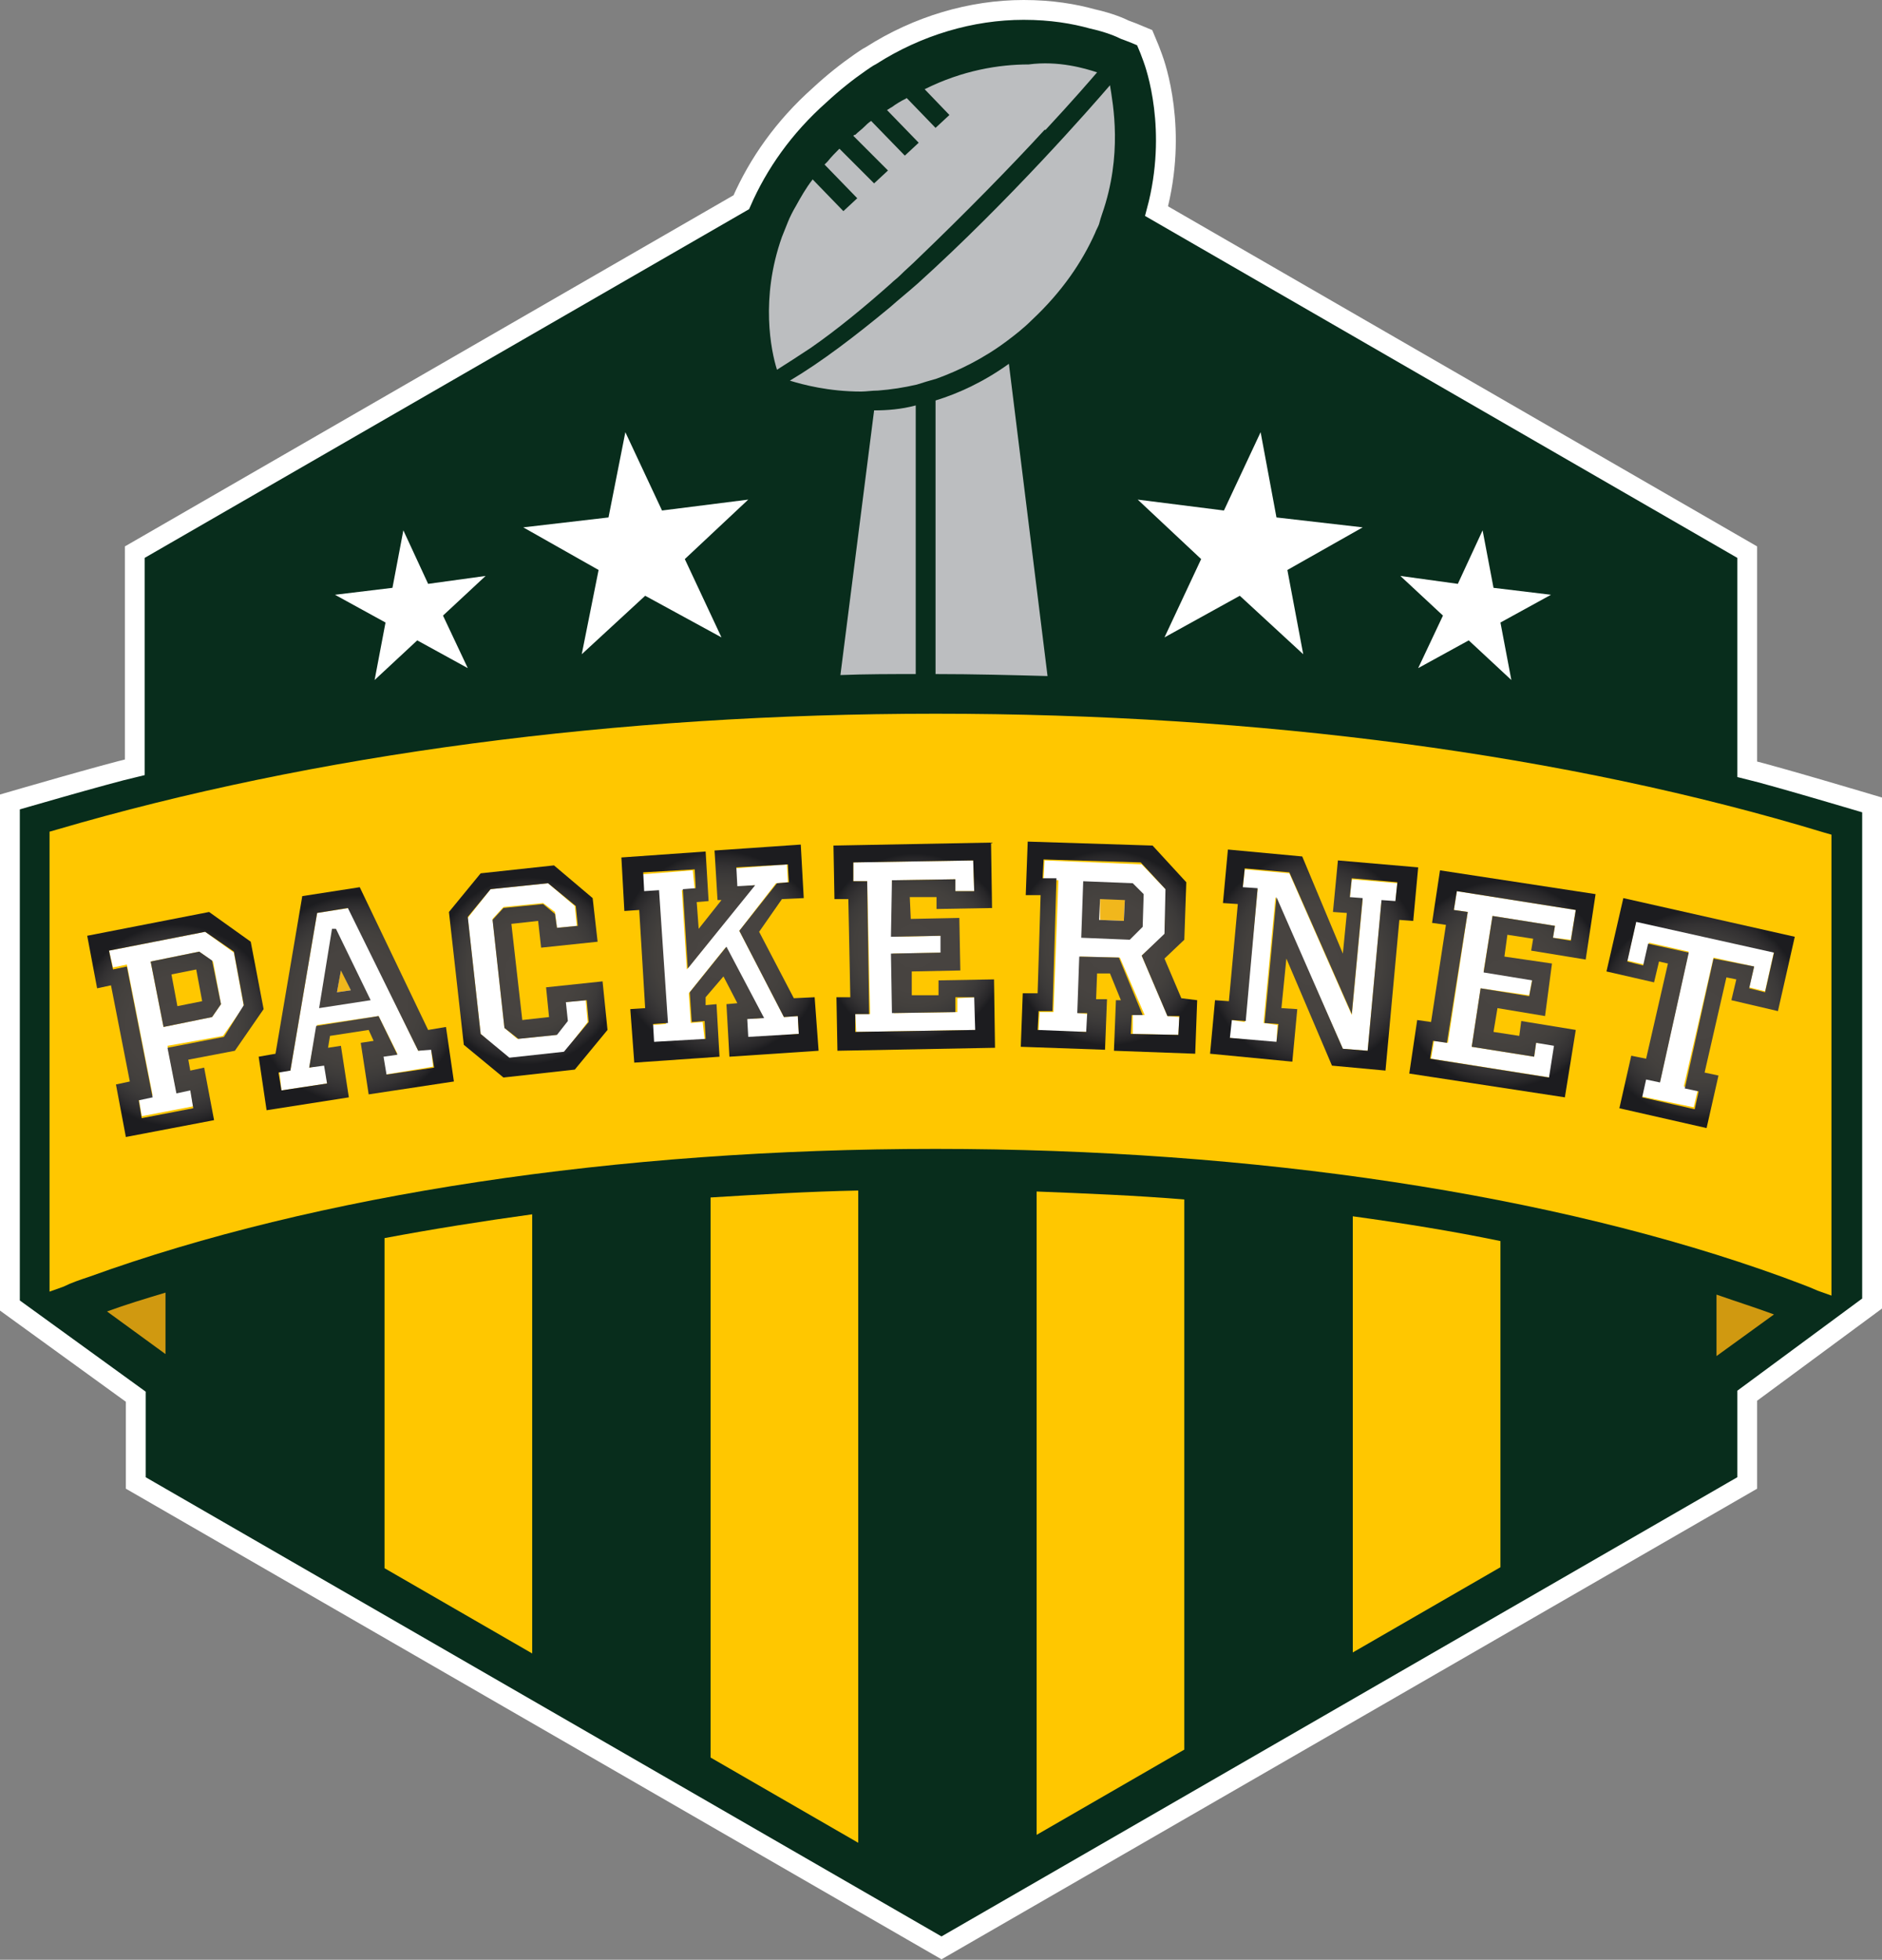 <?xml version="1.0" encoding="utf-8"?>
<!-- Generator: Adobe Illustrator 21.0.2, SVG Export Plug-In . SVG Version: 6.00 Build 0)  -->
<!DOCTYPE svg PUBLIC "-//W3C//DTD SVG 1.1//EN" "http://www.w3.org/Graphics/SVG/1.1/DTD/svg11.dtd">
<svg version="1.1" id="Layer_1" xmlns="http://www.w3.org/2000/svg" xmlns:xlink="http://www.w3.org/1999/xlink" x="0px" y="0px"
	 viewBox="0 0 189.9 197.7" style="enable-background:new 0 0 189.9 197.7;" xml:space="preserve">
<rect x="0" y="0" width="189.9" height="197.7" fill="#808080" stroke="none"/>
<style type="text/css">
	.st0{display:none;fill:#222222;}
	.st1{display:none;fill:#121C43;}
	.st2{fill:#082D1C;stroke:#FFFFFF;stroke-width:2;stroke-miterlimit:10;}
	.st3{fill:#144733;}
	.st4{fill:#D09910;}
	.st5{fill:#BCBEC0;}
	.st6{fill:#FFC700;}
	.st7{display:none;}
	.st8{display:inline;}
	.st9{fill:#FFFFFF;}
	.st10{fill:url(#SVGID_1_);}
	.st11{fill:url(#SVGID_2_);}
	.st12{fill:url(#SVGID_3_);}
	.st13{fill:#F1B71C;}
	.st14{fill:url(#SVGID_4_);}
	.st15{fill:url(#SVGID_5_);}
	.st16{fill:url(#SVGID_6_);}
	.st17{fill:url(#SVGID_7_);}
	.st18{fill:url(#SVGID_8_);}
	.st19{fill:url(#SVGID_9_);}
	.st20{fill:url(#SVGID_10_);}
	.st21{fill:url(#SVGID_11_);}
	.st22{fill:url(#SVGID_12_);}
</style>
<g>
	<path class="st0" d="M190,77.4c-0.3-0.1-5.8-1.7-9.8-2.8V55.7v-2.3l-2-1.2l-57.1-32.9c1.2-7.8-0.7-13.7-1.2-14.9l-0.3-0.8l-0.5-1.2
		l-0.6-1.6l-1.5-0.7L116-0.4l-0.8-0.3c-1.2-0.5-2.5-1-3.9-1.3c-2.5-0.6-5.2-1-7.9-1c-6.1,0-12.2,1.8-17.5,5.1
		c-0.4,0.3-0.9,0.5-1.3,0.8C83,4,81.4,5.2,80,6.6c-3.6,3.3-6.3,7-8.2,10.9L11.6,52.2l-2,1.2v2.3v18.6c-3.9,1.1-9.4,2.7-9.7,2.7
		L-3,77.9v3v50.8v2l1.6,1.2l11,8v6.7v2.3l2,1.2L92.9,200l2,1.2l2-1.2l81.4-46.9l2-1.2v-2.3v-6.8l11-8.1l1.6-1.2v-2V81.2v-3L190,77.4
		z"/>
	<path class="st1" d="M188.9,80.7v50.3l-12.6,9.3v8.8L94.9,196l-81.3-46.9v-8.7L1,131.2V80.4c0,0,9.6-2.8,12.6-3.5V55.2l61.2-35.3
		c1.7-3.9,4.3-7.6,7.9-10.8c1.4-1.3,2.8-2.4,4.1-3.3c0.3-0.2,0.7-0.5,1.1-0.7c4.7-3,10.1-4.5,15.4-4.5c2.8,0,5.1,0.4,6.9,0.9
		c1.8,0.4,2.9,0.9,3.3,1.1l0.8,0.3l1.2,0.5l0.5,1.2l0.3,0.8c0.3,0.8,2.6,7.3,0.4,15.5l59.6,34.4v21.9
		C179.2,77.9,188.9,80.7,188.9,80.7z"/>
	<path class="st2" d="M188.9,81.2v50.3l-12.6,9.3v8.8l-81.3,46.9l-81.3-46.9v-8.7L1,131.7V80.9c0,0,9.6-2.8,12.6-3.5V55.7l61.2-35.3
		c1.7-3.9,4.3-7.6,7.9-10.8c1.4-1.3,2.8-2.4,4.1-3.3c0.3-0.2,0.7-0.5,1.1-0.7C92.6,2.6,98,1,103.3,1c2.8,0,5.1,0.4,6.9,0.9
		c1.8,0.4,2.9,0.9,3.3,1.1l0.8,0.3l1.2,0.5L116,5l0.3,0.8c0.3,0.8,2.6,7.3,0.4,15.5l59.6,34.4v21.9
		C179.2,78.3,188.9,81.2,188.9,81.2z"/>
	<g>
		<polygon class="st3" points="185.8,129.4 185.8,130 185.8,130 185.8,129.4 		"/>
	</g>
	<g>
		<path class="st4" d="M16.7,130.4v6.2l-5.9-4.3C12.7,131.6,14.7,131,16.7,130.4z"/>
	</g>
	<g>
		<path class="st4" d="M179,132.6l-5.8,4.2v-6.2C175.2,131.3,177.1,131.9,179,132.6z"/>
	</g>
	<g>
		<g>
			<path class="st5" d="M92.4,40.9v27.1c-2.5,0-5.1,0-7.6,0.1l3.4-26.7C89.5,41.4,90.9,41.3,92.4,40.9z"/>
		</g>
	</g>
	<g>
		<g>
			<path class="st5" d="M105.7,68.2C102,68.1,98.2,68,94.4,68h0V40.4c2.3-0.7,4.9-1.9,7.4-3.7L105.7,68.2z"/>
		</g>
	</g>
	<g>
		<path class="st6" d="M38.8,124.9c4.8-0.9,9.8-1.7,14.9-2.4v44.3l-14.9-8.6V124.9z"/>
	</g>
	<g>
		<path class="st6" d="M71.7,120.8c4.9-0.3,9.9-0.6,14.9-0.7v65.8l-14.9-8.6V120.8z"/>
	</g>
	<g>
		<path class="st6" d="M104.6,120.2c5.1,0.2,10,0.4,14.9,0.8v55.5l-14.9,8.6V120.2z"/>
	</g>
	<g>
		<path class="st6" d="M136.5,122.7c5.1,0.7,10.1,1.5,14.9,2.5v32.9l-14.9,8.6V122.7z"/>
	</g>
	<g>
		<g>
			<path class="st5" d="M110.7,7.3c-0.6,0.7-2.5,2.9-5.2,5.8c0,0,0,0-0.1,0c-3.4,3.7-8,8.4-12.8,13c-0.6,0.6-1.2,1.1-1.8,1.7
				c-0.3,0.3-0.6,0.5-0.9,0.8c-2.7,2.4-5.5,4.7-8.1,6.5c-1.2,0.8-2.3,1.5-3.4,2.2c-0.6-1.9-1.7-7.2,0.5-13.4c0.2-0.5,0.4-1,0.6-1.5
				c0,0,0,0,0,0c0.2-0.5,0.5-1.1,0.8-1.6c0.5-0.9,1-1.8,1.7-2.7l3.1,3.2l1.4-1.3l-3.3-3.4c0.1-0.1,0.2-0.2,0.3-0.3
				c0.4-0.5,0.8-0.9,1.2-1.3c0,0,0,0,0,0l3.5,3.5l1.4-1.3l-3.5-3.5c0.1-0.1,0.1-0.1,0.2-0.1c0.3-0.3,0.6-0.5,0.9-0.8
				c0.2-0.2,0.4-0.4,0.7-0.6l3.4,3.5l1.4-1.3l-3.2-3.3c0.2-0.1,0.3-0.2,0.5-0.3c0.4-0.3,0.9-0.6,1.3-0.8c0.1,0,0.1-0.1,0.2-0.1
				l2.9,3l1.4-1.3l-2.5-2.6c3.8-1.9,7.5-2.5,10.5-2.5C106.8,6.1,109.5,6.9,110.7,7.3C110.7,7.3,110.7,7.3,110.7,7.3z"/>
			<path class="st5" d="M111.2,21.6c-0.1,0.3-0.2,0.6-0.3,1c-0.1,0.3-0.3,0.6-0.4,0.9c-1.3,2.9-3.3,5.9-6.4,8.8
				c-0.8,0.8-1.7,1.5-2.5,2.1c-2.4,1.8-4.9,3-7.1,3.8c-0.7,0.2-1.4,0.4-2,0.6c-1.3,0.3-2.6,0.5-3.9,0.6c-0.6,0-1.2,0.1-1.7,0.1
				c-3.3,0-5.9-0.7-7.2-1.1c3.2-1.9,6.6-4.5,10.1-7.4c0.9-0.8,1.9-1.6,2.8-2.4c9.2-8.3,17.6-17.9,19.4-20
				C112.3,10.5,113.3,15.6,111.2,21.6z"/>
		</g>
	</g>
	<g>
		<path class="st6" d="M183.4,130.2c-1.1-0.5-2.3-0.9-3.6-1.4c-22.9-8.3-53.2-12.9-85.4-12.9c-32.2,0-62.5,4.6-85.4,12.9
			c-0.9,0.3-1.8,0.6-2.6,1l-1.4,0.5V83.9l0.7-0.2C31.6,76.1,62.2,72,94.4,72c32.7,0,63.7,4.1,89.7,12l0.7,0.2v46.5L183.4,130.2z"/>
	</g>
	<g id="Packernet" class="st7">
		<g class="st8">
			<path class="st3" d="M23.4,92.3l-10.1,2.4l4.7,19.5l4.6-1.1l-1.6-6.7l5.5-1.3l2.9-2.8l-2.1-8.8L23.4,92.3z M20,102.2l-1.1-4.5
				l4.3-1l1.1,4.5L20,102.2z"/>
		</g>
		<g class="st8">
			<path class="st3" d="M35.9,89.8l-3.6,21L37,110l0.7-4.3l6.1-1l2.1,3.8l4.7-0.8L40.4,89.1L35.9,89.8z M39.3,96.2l2.4,4.5l-3.2,0.5
				L39.3,96.2z"/>
		</g>
		<g class="st8">
			<polygon class="st3" points="62.3,100 62.5,102.4 57.4,102.9 56.2,91.2 61.4,90.7 61.6,93.1 66.3,92.7 65.9,88 62.2,86.3 
				54.5,87.1 51.3,89.5 52.9,105.6 56.5,107.3 64.2,106.6 67.5,104.2 67,99.5 			"/>
		</g>
		<g class="st8">
			<polygon class="st3" points="87.2,85 81.5,85.3 75.6,93.3 75.3,85.6 70.6,85.8 71.4,105.8 76.2,105.6 75.9,100.1 77.2,98.5 
				83.1,105.3 88.9,105.1 79.9,94.8 			"/>
		</g>
		<g class="st8">
			<polygon class="st3" points="91.3,105.2 103.4,105.2 103.4,100.9 96,100.9 96,97 101.8,97 101.9,92.8 96.1,92.7 96.1,89.4 
				103.5,89.4 103.5,85.1 91.4,85.1 			"/>
		</g>
		<g class="st8">
			<path class="st3" d="M121.4,96.9l0.5-8.8l-3.3-2.2l-10.7-0.6l-1.1,20.1l4.7,0.3l0.4-7.2l1.5,0.1l3.6,7.4l5.2,0.3l-3.8-7.7
				L121.4,96.9z M117,90.1l-0.2,4.3l-4.7-0.3l0.2-4.3L117,90.1z"/>
		</g>
		<g class="st8">
			<polygon class="st3" points="137.8,98.9 131.8,86.9 127.6,86.5 125.3,106.4 130,107 131.3,95.8 137.2,107.8 141.4,108.3 
				143.7,88.3 139,87.8 			"/>
		</g>
		<g class="st8">
			<polygon class="st3" points="145.3,108.9 157.2,111 158,106.8 150.7,105.5 151.4,101.7 157.1,102.7 157.8,98.5 152.1,97.5 
				152.7,94.2 160,95.4 160.7,91.2 148.8,89.1 			"/>
		</g>
		<g class="st8">
			<polygon class="st3" points="164.6,92 163.6,96.2 168.4,97.4 164.6,112.7 169.2,113.9 173,98.5 177.9,99.7 178.9,95.6 			"/>
		</g>
	</g>
	<g id="Packernet_3_">
		<g id="XMLID_27_">
			<path class="st9" d="M16.5,103.6l4.9-1l0.9-1.3L21.5,97L20.1,96l-4.9,1L16.5,103.6z M16.9,105.5l0.9,4.6l1.4-0.3l0.3,1.8l-5.2,1
				l-0.3-1.8l1.4-0.3l-2.6-13.2l-1.4,0.3L11,95.9l9.7-1.9l2.9,2.1l1,5.4l-2.1,3L16.9,105.5z"/>
			<radialGradient id="SVGID_1_" cx="17.704" cy="103.446" r="10.197" gradientUnits="userSpaceOnUse">
				<stop  offset="0" style="stop-color:#484441"/>
				<stop  offset="0.474" style="stop-color:#474340"/>
				<stop  offset="0.645" style="stop-color:#43403D"/>
				<stop  offset="0.767" style="stop-color:#3C3A39"/>
				<stop  offset="0.866" style="stop-color:#333132"/>
				<stop  offset="0.949" style="stop-color:#272628"/>
				<stop  offset="1" style="stop-color:#1C1C1F"/>
			</radialGradient>
			<path class="st10" d="M15.2,97l4.9-1l1.3,0.9l0.9,4.4l-0.9,1.3l-4.9,1L15.2,97z M17.9,101.5l2.5-0.5l-0.6-3.2l-2.5,0.5
				L17.9,101.5z"/>
			<radialGradient id="SVGID_2_" cx="17.705" cy="103.445" r="10.199" gradientUnits="userSpaceOnUse">
				<stop  offset="0" style="stop-color:#484441"/>
				<stop  offset="0.474" style="stop-color:#474340"/>
				<stop  offset="0.645" style="stop-color:#43403D"/>
				<stop  offset="0.767" style="stop-color:#3C3A39"/>
				<stop  offset="0.866" style="stop-color:#333132"/>
				<stop  offset="0.949" style="stop-color:#272628"/>
				<stop  offset="1" style="stop-color:#1C1C1F"/>
			</radialGradient>
			<path class="st11" d="M25.3,95l1.3,6.8l-2.9,4.2l-4.7,0.9l0.2,1.1l1.4-0.3l1,5.3l-8.9,1.7l-1-5.3l1.4-0.3l-1.9-9.7l-1.4,0.3
				l-1-5.3l12.3-2.4L25.3,95z M24.6,101.4l-1-5.4L20.7,94L11,95.9l0.4,1.9l1.4-0.3l2.6,13.2l-1.4,0.3l0.3,1.8l5.2-1l-0.3-1.8
				l-1.4,0.3l-0.9-4.6l5.7-1.1L24.6,101.4z"/>
		</g>
		<g id="XMLID_26_">
			<polygon class="st9" points="35.2,91.6 42.2,106 43.5,105.8 43.7,107.6 38.9,108.4 38.6,106.5 40.1,106.3 38.2,102.5 32,103.4 
				31.2,107.7 32.8,107.4 33,109.3 28.4,110 28.2,108.1 29.3,108 32,92.1 			"/>
			<radialGradient id="SVGID_3_" cx="35.96" cy="100.827" r="10.554" gradientUnits="userSpaceOnUse">
				<stop  offset="0" style="stop-color:#484441"/>
				<stop  offset="0.474" style="stop-color:#474340"/>
				<stop  offset="0.645" style="stop-color:#43403D"/>
				<stop  offset="0.767" style="stop-color:#3C3A39"/>
				<stop  offset="0.866" style="stop-color:#333132"/>
				<stop  offset="0.949" style="stop-color:#272628"/>
				<stop  offset="1" style="stop-color:#1C1C1F"/>
			</radialGradient>
			<path class="st12" d="M45.8,109.1l-8.6,1.3l-0.8-5.2l1.3-0.2l-0.5-1.1l-3.9,0.6l-0.2,1.2l1.3-0.2l0.8,5.2l-8.3,1.3l-0.8-5.4
				l1.7-0.3l2.7-15.9l5.8-0.9l6.9,14.4l1.8-0.3L45.8,109.1z M42.2,106l-7.1-14.4L32,92.1L29.3,108l-1.2,0.2l0.3,1.8l4.6-0.7
				l-0.3-1.8l-1.5,0.2l0.7-4.2l6.3-1l1.9,3.9l-1.4,0.2l0.3,1.8l4.8-0.7l-0.3-1.8L42.2,106z"/>
			<polygon class="st13" points="34.4,97.8 35.4,99.9 34,100.1 			"/>
			<radialGradient id="SVGID_4_" cx="35.956" cy="100.828" r="10.553" gradientUnits="userSpaceOnUse">
				<stop  offset="0" style="stop-color:#484441"/>
				<stop  offset="0.474" style="stop-color:#474340"/>
				<stop  offset="0.645" style="stop-color:#43403D"/>
				<stop  offset="0.767" style="stop-color:#3C3A39"/>
				<stop  offset="0.866" style="stop-color:#333132"/>
				<stop  offset="0.949" style="stop-color:#272628"/>
				<stop  offset="1" style="stop-color:#1C1C1F"/>
			</radialGradient>
			<path class="st14" d="M33.9,93.7l3.5,7.2l-5.2,0.8l1.3-8L33.9,93.7z M35.4,99.9l-1-2l-0.4,2.2L35.4,99.9z"/>
		</g>
		<g id="XMLID_25_">
			<polygon class="st9" points="56.1,104.4 57.2,103 57,101.1 59.1,100.9 59.3,103.1 56.9,106.2 51.3,106.8 48.5,104.3 47.2,92.6 
				49.5,89.7 55.3,89.1 58,91.4 58.2,93.4 56.2,93.6 56,92 54.8,91.1 50.8,91.5 49.7,92.7 50.9,103.7 52.2,104.8 			"/>
			<radialGradient id="SVGID_5_" cx="53.231" cy="97.942" r="9.44" gradientUnits="userSpaceOnUse">
				<stop  offset="0" style="stop-color:#484441"/>
				<stop  offset="0.474" style="stop-color:#474340"/>
				<stop  offset="0.645" style="stop-color:#43403D"/>
				<stop  offset="0.767" style="stop-color:#3C3A39"/>
				<stop  offset="0.866" style="stop-color:#333132"/>
				<stop  offset="0.949" style="stop-color:#272628"/>
				<stop  offset="1" style="stop-color:#1C1C1F"/>
			</radialGradient>
			<path class="st15" d="M56.2,93.6l2.1-0.2l-0.2-2l-2.8-2.3l-5.8,0.6l-2.3,2.8l1.3,11.8l2.9,2.4l5.5-0.6l2.5-3l-0.2-2.2l-2.1,0.2
				l0.2,1.9l-1.1,1.4l-3.9,0.4l-1.4-1.1l-1.2-10.9l1.1-1.2l4-0.4l1.2,1L56.2,93.6z M55.9,87.3l3.9,3.3l0.5,4.4l-5.7,0.6l-0.3-2.7
				l-2.7,0.3l1.1,9.7l2.7-0.3l-0.3-3l5.7-0.6l0.5,4.9l-3.3,4l-7.2,0.8l-4-3.3l-1.5-13.4l3.2-3.9L55.9,87.3z"/>
		</g>
		<g id="XMLID_24_">
			<polygon class="st9" points="80.5,102.5 80.6,104.3 75.4,104.7 75.3,102.8 76.9,102.7 73.2,95.6 69.5,100.2 69.7,103.2 
				70.9,103.1 71.1,104.9 65.9,105.3 65.8,103.4 67.2,103.3 66.4,90 64.9,90.1 64.8,88.2 69.9,87.8 70.1,89.7 68.8,89.8 69.3,97.8 
				76.1,89.3 74.3,89.5 74.2,87.6 79.4,87.2 79.5,89 78.3,89.1 74.6,93.9 79.1,102.6 			"/>
			<radialGradient id="SVGID_6_" cx="72.714" cy="96.274" r="10.413" gradientUnits="userSpaceOnUse">
				<stop  offset="0" style="stop-color:#484441"/>
				<stop  offset="0.474" style="stop-color:#474340"/>
				<stop  offset="0.645" style="stop-color:#43403D"/>
				<stop  offset="0.767" style="stop-color:#3C3A39"/>
				<stop  offset="0.866" style="stop-color:#333132"/>
				<stop  offset="0.949" style="stop-color:#272628"/>
				<stop  offset="1" style="stop-color:#1C1C1F"/>
			</radialGradient>
			<path class="st16" d="M82.2,100.6l0.4,5.4l-9,0.6l-0.3-5.3l1.1-0.1L73,98.5l-1.8,2.1l0,0.8l1.1-0.1l0.3,5.3l-8.6,0.6l-0.4-5.4
				l1.5-0.1l-0.6-9.9l-1.5,0.1l-0.3-5.4l8.5-0.6l0.3,5l-1.2,0.1l0.2,2.7l2.3-2.9l-0.4,0l-0.3-5l8.7-0.6l0.3,5.4l-2.2,0.1L76.6,94
				l3.5,6.7L82.2,100.6z M80.6,104.3l-0.1-1.8l-1.4,0.1l-4.5-8.7l3.8-4.8l1.2-0.1l-0.1-1.8l-5.2,0.3l0.1,1.9l1.8-0.1l-6.8,8.4
				l-0.5-8l1.3-0.1l-0.1-1.9l-5.2,0.3l0.1,1.9l1.5-0.1l0.9,13.4l-1.5,0.1l0.1,1.8l5.2-0.3l-0.1-1.8l-1.3,0.1l-0.2-3l3.7-4.6l3.8,7.2
				l-1.7,0.1l0.1,1.8L80.6,104.3z"/>
		</g>
		<g id="XMLID_23_">
			<polygon class="st9" points="96.4,88.7 90,88.8 90.1,94.5 95,94.4 95.1,96.1 90.1,96.2 90.2,102.2 96.6,102.1 96.6,100.7 
				98.4,100.6 98.5,103.9 86.4,104.1 86.3,102.3 87.8,102.3 87.5,88.9 86.1,88.9 86.1,87 98.2,86.8 98.3,89.9 96.4,89.9 			"/>
			<radialGradient id="SVGID_7_" cx="92.278" cy="95.474" r="9.371" gradientUnits="userSpaceOnUse">
				<stop  offset="0" style="stop-color:#484441"/>
				<stop  offset="0.474" style="stop-color:#474340"/>
				<stop  offset="0.645" style="stop-color:#43403D"/>
				<stop  offset="0.767" style="stop-color:#3C3A39"/>
				<stop  offset="0.866" style="stop-color:#333132"/>
				<stop  offset="0.949" style="stop-color:#272628"/>
				<stop  offset="1" style="stop-color:#1C1C1F"/>
			</radialGradient>
			<path class="st17" d="M90,88.8l6.4-0.1l0,1.2l1.9,0l-0.1-3.1L86.1,87l0,1.9l1.4,0l0.2,13.4l-1.4,0l0,1.8l12.1-0.2l-0.1-3.3
				l-1.9,0l0,1.5l-6.4,0.1l-0.1-6l5-0.1l0-1.7l-5,0.1L90,88.8z M91.9,92.7l4.9-0.1l0.1,5.3L92,98l0,2.4l2.7,0l0-1.5l5.6-0.1l0.1,6.9
				L84.5,106l-0.1-5.4l1.4,0l-0.2-9.9l-1.4,0l-0.1-5.4L100,85l0.1,6.6l-5.6,0.1l0-1.2l-2.7,0L91.9,92.7z"/>
		</g>
		<g id="XMLID_22_">
			<polygon class="st9" points="119,102.6 118.9,104.4 114.3,104.3 114.3,102.4 115.5,102.4 113,96.6 109,96.5 108.8,102.2 
				109.8,102.3 109.8,104.1 104.8,104 104.9,102.1 106.3,102.1 106.8,88.8 105.3,88.7 105.4,86.8 115.2,87.2 117.7,89.8 117.5,94.3 
				115.2,96.4 117.8,102.5 			"/>
			<radialGradient id="SVGID_8_" cx="111.867" cy="95.648" r="9.835" gradientUnits="userSpaceOnUse">
				<stop  offset="0" style="stop-color:#484441"/>
				<stop  offset="0.474" style="stop-color:#474340"/>
				<stop  offset="0.645" style="stop-color:#43403D"/>
				<stop  offset="0.767" style="stop-color:#3C3A39"/>
				<stop  offset="0.866" style="stop-color:#333132"/>
				<stop  offset="0.949" style="stop-color:#272628"/>
				<stop  offset="1" style="stop-color:#1C1C1F"/>
			</radialGradient>
			<path class="st18" d="M120.8,100.9l-0.2,5.4l-8.2-0.3l0.2-5.1l0.5,0l-1.1-2.7l-1.3,0l-0.1,2.6l1.1,0l-0.2,5.1l-8.5-0.3l0.2-5.4
				l1.5,0l0.3-9.9l-1.5,0l0.2-5.4l12.6,0.4l3.4,3.7l-0.2,5.8l-2,1.9l1.7,4L120.8,100.9z M118.9,104.4l0.1-1.9l-1.2,0l-2.6-6.1
				l2.3-2.2l0.1-4.5l-2.5-2.7l-9.8-0.3l-0.1,1.9l1.4,0l-0.4,13.4l-1.4,0l-0.1,1.9l4.9,0.2l0.1-1.9l-1,0l0.2-5.7l4,0.1l2.4,5.8
				l-1.1,0l-0.1,1.9L118.9,104.4z"/>
			<polygon class="st13" points="113.5,90.7 113.4,92.9 111,92.8 111,90.7 			"/>
			<radialGradient id="SVGID_9_" cx="111.867" cy="95.645" r="9.836" gradientUnits="userSpaceOnUse">
				<stop  offset="0" style="stop-color:#484441"/>
				<stop  offset="0.474" style="stop-color:#474340"/>
				<stop  offset="0.645" style="stop-color:#43403D"/>
				<stop  offset="0.767" style="stop-color:#3C3A39"/>
				<stop  offset="0.866" style="stop-color:#333132"/>
				<stop  offset="0.949" style="stop-color:#272628"/>
				<stop  offset="1" style="stop-color:#1C1C1F"/>
			</radialGradient>
			<path class="st19" d="M113.4,92.9l0.1-2.1l-2.5-0.1l-0.1,2.1L113.4,92.9z M115.4,90.2l-0.1,3.3l-1.3,1.3l-4.9-0.2l0.2-5.7l5,0.2
				L115.4,90.2z"/>
		</g>
		<g id="XMLID_21_">
			<polygon class="st9" points="130.1,88.1 136.4,102.4 137.5,90.7 136.2,90.6 136.4,88.7 141,89.1 140.8,91 139.4,90.9 138,106 
				135.5,105.8 128.7,90.5 127.5,103.2 128.9,103.4 128.8,105.2 124,104.7 124.2,102.9 125.6,103.1 126.9,89.7 125.4,89.6 
				125.6,87.7 			"/>
			<radialGradient id="SVGID_10_" cx="132.489" cy="96.875" r="10.808" gradientUnits="userSpaceOnUse">
				<stop  offset="0" style="stop-color:#484441"/>
				<stop  offset="0.474" style="stop-color:#474340"/>
				<stop  offset="0.645" style="stop-color:#43403D"/>
				<stop  offset="0.767" style="stop-color:#3C3A39"/>
				<stop  offset="0.866" style="stop-color:#333132"/>
				<stop  offset="0.949" style="stop-color:#272628"/>
				<stop  offset="1" style="stop-color:#1C1C1F"/>
			</radialGradient>
			<path class="st20" d="M135.5,96.2l0.4-4.1l-1.4-0.1l0.5-5.2l8.1,0.7l-0.5,5.4l-1.4-0.1l-1.4,15.2l-5.4-0.5l-4.6-10.8l-0.5,5
				l1.6,0.1l-0.5,5.3l-8.3-0.8l0.5-5.4l1.4,0.1l0.9-9.8l-1.5-0.1l0.5-5.4l7.5,0.7L135.5,96.2z M135.5,105.8l2.5,0.2l1.4-15.2
				l1.4,0.1l0.2-1.9l-4.6-0.4l-0.2,1.9l1.3,0.1l-1.1,11.7l-6.3-14.3l-4.5-0.4l-0.2,1.9l1.5,0.1l-1.2,13.4l-1.4-0.1l-0.2,1.8l4.7,0.4
				l0.2-1.8l-1.4-0.1l1.2-12.7L135.5,105.8z"/>
		</g>
		<g id="XMLID_20_">
			<polygon class="st9" points="156.9,93.4 150.6,92.4 149.7,98 154.6,98.8 154.3,100.4 149.4,99.7 148.5,105.6 154.8,106.6 
				155,105.2 156.9,105.4 156.4,108.7 144.4,106.8 144.7,105 146.1,105.2 148.1,92 146.7,91.8 147,89.9 159,91.8 158.5,94.8 
				156.7,94.6 			"/>
			<radialGradient id="SVGID_11_" cx="151.695" cy="99.319" r="10.476" gradientUnits="userSpaceOnUse">
				<stop  offset="0" style="stop-color:#484441"/>
				<stop  offset="0.474" style="stop-color:#474340"/>
				<stop  offset="0.645" style="stop-color:#43403D"/>
				<stop  offset="0.767" style="stop-color:#3C3A39"/>
				<stop  offset="0.866" style="stop-color:#333132"/>
				<stop  offset="0.949" style="stop-color:#272628"/>
				<stop  offset="1" style="stop-color:#1C1C1F"/>
			</radialGradient>
			<path class="st21" d="M150.6,92.4l6.3,1l-0.2,1.2l1.8,0.3l0.5-3.1l-12-1.9l-0.3,1.9l1.4,0.2l-2.1,13.2l-1.4-0.2l-0.3,1.8l12,1.9
				l0.5-3.2l-1.8-0.3l-0.2,1.4l-6.3-1l0.9-5.9l4.9,0.8l0.3-1.6l-4.9-0.8L150.6,92.4z M155.9,102.5l-4.8-0.8l-0.4,2.4l2.6,0.4
				l0.2-1.5l5.5,0.9l-1.1,6.8l-15.7-2.4l0.8-5.4l1.4,0.2l1.5-9.8l-1.4-0.2l0.8-5.3l15.7,2.4l-1,6.6l-5.5-0.9l0.2-1.2l-2.6-0.4
				l-0.3,2.2l4.8,0.7L155.9,102.5z"/>
		</g>
		<g id="XMLID_19_">
			<polygon class="st9" points="165.1,92.9 179,96 178.1,100 176.5,99.6 177,97.5 172.9,96.6 169.9,109.6 171.3,110 170.9,111.7 
				165.6,110.6 166,108.8 167.5,109.1 170.4,96 166.4,95.1 165.9,97.3 164.2,96.9 			"/>
			<radialGradient id="SVGID_12_" cx="171.613" cy="102.34" r="10.568" gradientUnits="userSpaceOnUse">
				<stop  offset="0" style="stop-color:#484441"/>
				<stop  offset="0.474" style="stop-color:#474340"/>
				<stop  offset="0.645" style="stop-color:#43403D"/>
				<stop  offset="0.767" style="stop-color:#3C3A39"/>
				<stop  offset="0.866" style="stop-color:#333132"/>
				<stop  offset="0.949" style="stop-color:#272628"/>
				<stop  offset="1" style="stop-color:#1C1C1F"/>
			</radialGradient>
			<path class="st22" d="M177,97.5l-0.5,2.2l1.6,0.4l0.9-4l-13.9-3.1l-0.9,4l1.6,0.4l0.5-2.2l4.1,0.9l-2.9,13.1l-1.4-0.3l-0.4,1.8
				l5.3,1.2l0.4-1.8l-1.4-0.3l2.9-13.1L177,97.5z M179.4,102l-4.7-1.1l0.5-2.1l-1-0.2l-2.2,9.6l1.4,0.3l-1.2,5.3l-8.8-2l1.2-5.3
				l1.5,0.3l2.2-9.6l-0.9-0.2l-0.5,2.1l-4.8-1.1l1.7-7.4l17.3,3.9L179.4,102z"/>
		</g>
	</g>
	<g>
		<polygon class="st9" points="40.7,53.5 43.2,58.9 49,58.1 44.7,62.1 47.2,67.4 42.1,64.6 37.8,68.6 38.9,62.8 33.8,60 39.6,59.3 
					"/>
	</g>
	<g>
		<polygon class="st9" points="63.1,43.6 66.8,51.5 75.5,50.4 69.1,56.4 72.8,64.3 65.1,60.1 58.7,66 60.4,57.5 52.8,53.2 
			61.4,52.2 		"/>
	</g>
	<g>
		<polygon class="st9" points="149.6,53.5 147.1,58.9 141.3,58.1 145.6,62.1 143.1,67.4 148.2,64.6 152.5,68.6 151.4,62.8 156.5,60 
			150.7,59.3 		"/>
	</g>
	<g>
		<polygon class="st9" points="127.2,43.6 123.5,51.5 114.8,50.4 121.2,56.4 117.5,64.3 125.1,60.1 131.5,66 129.9,57.5 137.5,53.2 
			128.8,52.2 		"/>
	</g>
</g>
</svg>
